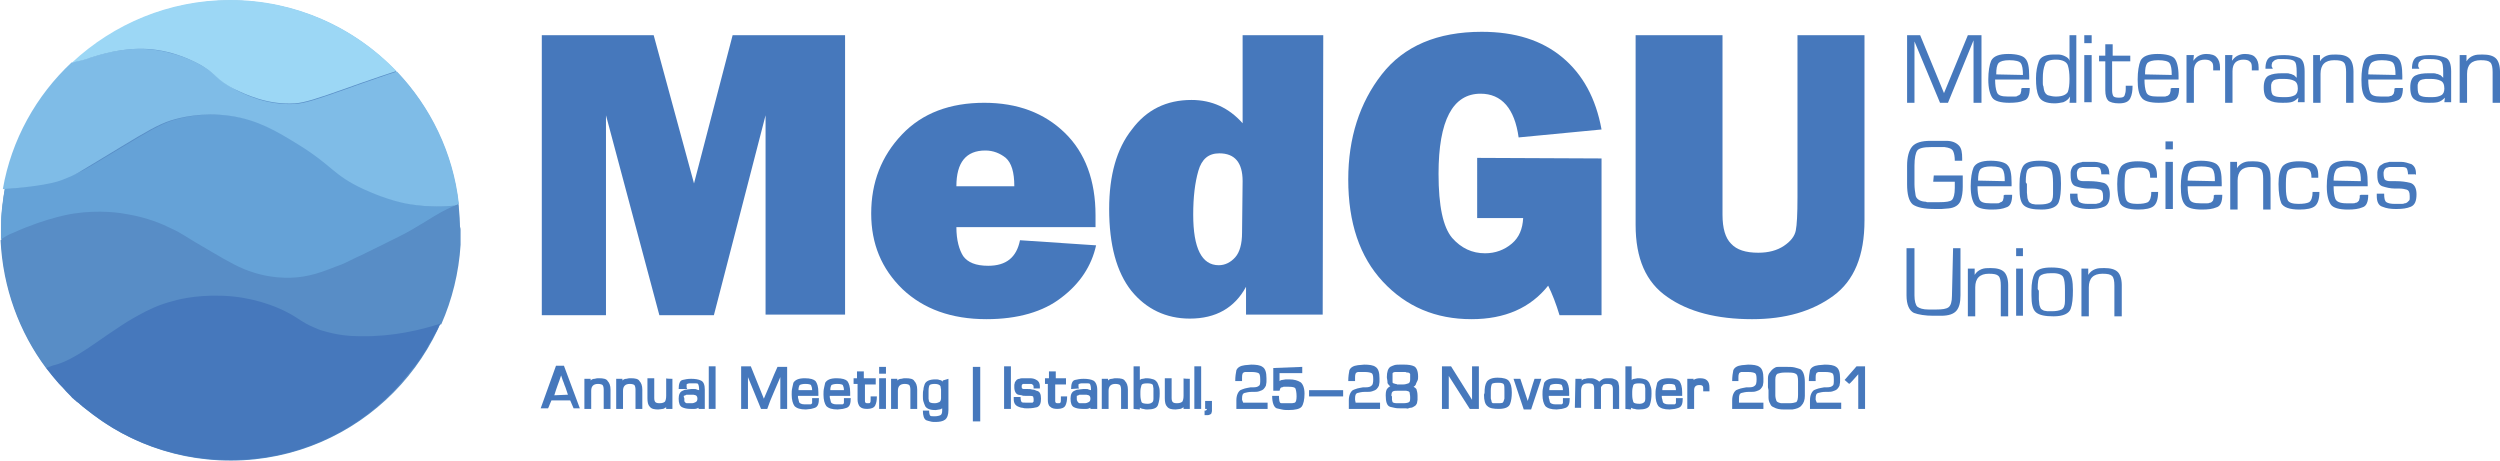 <?xml version="1.0" encoding="utf-8"?>
<!-- Generator: Adobe Illustrator 26.5.0, SVG Export Plug-In . SVG Version: 6.00 Build 0)  -->
<svg version="1.1" id="Calque_1" xmlns="http://www.w3.org/2000/svg" xmlns:xlink="http://www.w3.org/1999/xlink" x="0px" y="0px"
	 viewBox="0 0 440.2 81.1" style="enable-background:new 0 0 440.2 81.1;" xml:space="preserve">
<style type="text/css">
	.st0{fill:#588DC6;}
	.st1{fill:#65A2D7;}
	.st2{fill:#7FBCE7;}
	.st3{fill:#9CD7F5;}
	.st4{fill:#4678BC;}
</style>
<ellipse transform="matrix(1 -3.563100e-03 3.563100e-03 1 -0.144 0.145)" class="st0" cx="40.6" cy="40.6" rx="40.4" ry="40.5"/>
<g>
	<path class="st1" d="M80.1,36.2c-0.1,0.1-0.3,0.1-0.5,0.2c-3,1.4-3.7,2.1-7,4c-1.5,0.9-3.7,1.9-8.1,4.1c-0.6,0.3-1.2,0.6-1.7,0.8
		c-1.6,0.8-2.6,1.3-3.3,1.5c-2.8,1.1-5.1,2-8.3,2.1c-3.4,0.1-6-0.7-7.4-1.2c-1.1-0.4-2.2-0.9-3.8-1.8c-0.8-0.4-1.7-1-2.8-1.6
		c-4.9-2.8-4.9-3.1-7.1-4.1c-1.4-0.7-4.1-1.9-7.8-2.5c-1-0.2-4.7-0.8-9.3-0.1c0,0-4.5,0.6-10.7,3.4c-1,0.4-0.9,0.4-2.1,1.1
		c0-0.6,0-1.1,0-1.7c0-0.3,0-0.6,0-0.9c0-0.2,0-0.5,0-0.7c0-0.8,0.1-1.7,0.2-2.5c0-0.3,0.1-0.5,0.1-0.8c0.1-0.5,0.1-0.9,0.2-1.4
		c0-0.2,0.1-0.4,0.1-0.6c0-0.1,0-0.1,0-0.2c3.5-0.3,8.5-1.1,10.5-1.9c3.7-1.5,1.6-0.3,10.4-5.6c4.3-2.6,6.5-3.9,8.7-4.6
		c1.6-0.5,5.5-1.5,10.4-0.8c4.9,0.7,8.2,2.7,12.1,5.1c6,3.7,6,5.3,11.4,7.8c4.2,2,7.5,2.5,8.4,2.7C75.5,36.5,78.4,36.4,80.1,36.2z"
		/>
	<path class="st2" d="M80.8,35.9c-0.2,0.1-0.4,0.2-0.7,0.3c0,0,0,0,0,0c-1.7,0.2-4.5,0.3-7.7-0.2c-0.8-0.1-4.1-0.7-8.4-2.7
		c-5.4-2.5-5.4-4.1-11.4-7.8c-3.9-2.4-7.2-4.4-12.1-5.1c-4.9-0.7-8.8,0.3-10.4,0.8c-2.2,0.7-4.4,2-8.7,4.6
		c-8.8,5.3-7.5,4.7-10.5,5.9c-2,0.8-6.9,1.4-10.4,1.6c1.5-8.7,5.9-16.5,12.1-22.3c1-0.2,2.1-0.4,3.1-0.8c0.4-0.1,4.2-1.5,8.4-1.6
		c5.3-0.1,9.4,1.9,10.6,2.5c3.5,1.8,3.1,2.7,6.6,4.6C43,16.6,47,18.6,52,18.3c1.7-0.1,4.1-0.9,8.9-2.6c2.3-0.8,3-1.1,6-2.1
		c1.1-0.4,2.1-0.7,3-1C75.8,18.8,79.8,26.9,80.8,35.9z"/>
	<path class="st0" d="M81.1,40.5c0,0.3,0,0.7,0,1c0,0.1,0,0.3,0,0.4c0,0,0,0,0,0.1c0,0.3,0,0.7,0,1c0,0,0,0,0,0.1
		c-0.3,4.9-1.5,9.7-3.4,14c-3.5,1.1-8.6,2.3-14.2,2.1c-2.1-0.1-4.9-0.2-8-1.5c-2.4-1-2.6-1.7-5.2-2.9c-0.8-0.4-4.4-2.1-9.2-2.6
		c-5.1-0.6-9.1,0.4-10.5,0.8c-4,1.1-6.8,2.8-10,4.9c-3.7,2.4-7.2,5.3-10.6,6.3c-0.1,0-0.8,0.2-1.9,0.6c-4.7-6.3-7.6-14.1-8-22.5
		c1.2-0.6,1.1-0.6,2.1-1.1c6.2-2.8,10.7-3.4,10.7-3.4c4.6-0.6,8.3-0.1,9.3,0.1c3.7,0.7,6.4,1.9,7.8,2.5c2.2,1,2.2,1.3,7.1,4.1
		c3.3,1.9,5,2.9,6.6,3.4c1.4,0.5,4,1.3,7.4,1.2c3.1-0.1,5.5-1,8.3-2.1c0.7-0.3,1.7-0.7,3.3-1.5c0,0,0,0,0,0c0.2-0.1,0.5-0.2,0.8-0.4
		c0.3-0.1,0.6-0.3,1-0.5c4.4-2.1,6.6-3.2,8.1-4.1c3.3-1.9,4-2.6,7-4c0.4-0.2,0.8-0.4,1.1-0.5l0,0c0,0.1,0,0.2,0,0.3
		c0,0.2,0,0.3,0,0.5c0,0,0,0,0,0c0,0.2,0,0.3,0,0.5c0,0,0,0.1,0,0.1c0,0.1,0,0.2,0,0.4c0,0.3,0,0.5,0,0.8c0,0.3,0,0.6,0,0.9
		C81,39.8,81.1,40.1,81.1,40.5z"/>
	<path class="st3" d="M15.8,10.2c-1,0.4-2,0.6-3.1,0.8C20,4.2,29.8,0,40.5,0c11.5,0,21.9,4.8,29.3,12.5c-0.9,0.3-1.8,0.6-3,1
		c-3,1-3.7,1.3-6,2.1c-4.8,1.7-7.2,2.5-8.9,2.6c-4.9,0.3-8.9-1.7-10.6-2.5c-3.6-1.8-3.1-2.8-6.6-4.6c-1.2-0.6-5.3-2.7-10.6-2.5
		C20,8.7,16.2,10.1,15.8,10.2z"/>
	<path class="st4" d="M77.5,57c-0.4,0.9-0.9,1.8-1.4,2.7c-0.2,0.3-0.4,0.7-0.6,1c-0.1,0.1-0.1,0.3-0.2,0.4c-0.2,0.3-0.3,0.6-0.5,0.8
		c0,0.1-0.1,0.1-0.1,0.2c-0.2,0.3-0.4,0.6-0.6,0.9c-0.3,0.5-0.7,1-1,1.4c-0.2,0.2-0.4,0.5-0.6,0.7c-0.2,0.3-0.5,0.6-0.7,0.9
		c-0.3,0.4-0.7,0.8-1,1.2C63.4,75.8,52.6,81,40.5,81C32,81,24,78.4,17.5,73.8l0,0c-1-0.7-1.9-1.4-2.8-2.1c-0.2-0.1-0.3-0.3-0.5-0.4
		c-0.2-0.2-0.4-0.4-0.6-0.5c-0.2-0.1-0.3-0.3-0.5-0.4c-0.1-0.1-0.1-0.1-0.2-0.2c-0.2-0.1-0.3-0.3-0.5-0.5c-0.5-0.5-1-1-1.4-1.5
		c-0.2-0.2-0.4-0.4-0.6-0.6c-0.8-0.9-1.6-1.9-2.3-2.8c1-0.4,1.7-0.6,1.8-0.6c3.4-1,6.9-3.9,10.6-6.3c1.3-0.9,2.6-1.7,3.9-2.4
		c1.8-1,3.7-1.9,6.1-2.5c1.3-0.4,5.3-1.3,10.5-0.8c4.9,0.5,8.4,2.2,9.2,2.6c2.6,1.3,2.8,1.9,5.2,2.9c0.5,0.2,0.9,0.4,1.3,0.5
		c2.6,0.8,4.8,1,6.6,1c0.1,0,0.2,0,0.3,0C69.1,59.3,74.1,58.1,77.5,57z"/>
</g>
<g>
	<g>
		<g>
			<path class="st4" d="M148.8,6.2v49.2h-14V20.3l-9.1,35.2h-9.6l-9.4-35.2v35.2H95.4V6.2h19.7l7.1,26.1L129,6.2
				C129,6.2,148.8,6.2,148.8,6.2z"/>
			<path class="st4" d="M179.6,42.3l13.4,0.9c-0.8,3.6-2.8,6.7-6.1,9.2c-3.2,2.5-7.7,3.8-13.2,3.8c-6.2,0-11.1-1.8-14.8-5.3
				c-3.7-3.6-5.5-8-5.5-13.3c0-5.5,1.8-10.1,5.4-13.9c3.6-3.8,8.5-5.6,14.5-5.6c5.9,0,10.6,1.8,14.2,5.3c3.6,3.5,5.4,8.4,5.4,14.5
				c0,0.5,0,1.2,0,2.1h-24.5c0,2.3,0.5,4,1.2,5.1c0.8,1.1,2.2,1.7,4.4,1.7C177.2,46.8,179,45.3,179.6,42.3z M178.6,32.8
				c0-2.5-0.5-4.1-1.5-5c-1-0.8-2.2-1.3-3.6-1.3c-3.4,0-5.1,2.1-5.1,6.3C168.4,32.8,178.6,32.8,178.6,32.8z"/>
			<path class="st4" d="M232.9,55.4h-13.5v-4.9c-2,3.7-5.3,5.6-9.9,5.6c-4.2,0-7.7-1.7-10.3-4.9c-2.6-3.3-3.9-8.1-3.9-14.4
				c0-5.9,1.3-10.6,4-14c2.6-3.5,6.1-5.2,10.5-5.2c3.6,0,6.6,1.4,9,4.1V6.2h14.2L232.9,55.4L232.9,55.4z M218.8,31.9
				c0-3.3-1.4-4.9-4.1-4.9c-1.9,0-3.1,1-3.7,3.1c-0.6,2.1-0.9,4.6-0.9,7.7c0,5.9,1.5,8.9,4.5,8.9c1.1,0,2.1-0.5,2.9-1.4
				c0.8-0.9,1.2-2.4,1.2-4.3L218.8,31.9L218.8,31.9z"/>
			<path class="st4" d="M282,27.9v27.6h-7.4c-0.6-2-1.3-3.8-2-5.2c-3.1,3.9-7.6,5.9-13.5,5.9c-6.3,0-11.5-2.2-15.6-6.6
				c-4.1-4.4-6.1-10.4-6.1-18c0-7.3,2-13.5,5.9-18.5c3.9-5,9.8-7.5,17.6-7.5c5.9,0,10.6,1.5,14.2,4.5s5.9,7.2,6.9,12.7l-14.6,1.4
				c-0.7-5.1-3-7.7-6.7-7.7c-4.9,0-7.4,4.7-7.4,14.1c0,5.7,0.8,9.4,2.4,11.3c1.6,1.8,3.5,2.7,5.8,2.7c1.8,0,3.4-0.6,4.7-1.7
				c1.3-1.1,1.9-2.6,2-4.5h-8.1V27.8L282,27.9L282,27.9z"/>
			<path class="st4" d="M328.3,6.2v32.6c0,6.2-1.8,10.6-5.5,13.3c-3.7,2.7-8.4,4.1-14.3,4.1c-6.2,0-11.2-1.3-14.9-3.9
				c-3.8-2.6-5.6-6.8-5.6-12.7V6.2h15.3v31.6c0,2.4,0.5,4.1,1.5,5.1c1,1.1,2.6,1.6,4.8,1.6c1.8,0,3.3-0.4,4.5-1.2
				c1.2-0.8,1.9-1.7,2.1-2.7c0.2-1,0.3-2.9,0.3-5.8V6.2C316.4,6.2,328.3,6.2,328.3,6.2z"/>
		</g>
	</g>
	<g>
		<g>
			<g>
				<g>
					<g>
						<path class="st4" d="M348.9,6.2v11.9h-1.4V7.1L343,18.1h-1.4l-4.5-10.8v10.8h-1.3V6.2h2.3l4.2,10.2l4.2-10.2H348.9z"/>
						<path class="st4" d="M356.1,15.5h1.3c0,1.2-0.3,2-1,2.2c-0.7,0.3-1.5,0.4-2.6,0.4c-1.5,0-2.6-0.3-3-0.9s-0.7-1.6-0.7-3.2
							c0-1.4,0.2-2.6,0.5-3.3c0.4-0.8,1.4-1.2,3-1.2c1.5,0,2.6,0.3,3,0.8c0.5,0.5,0.7,1.5,0.7,3.1v0.6h-6c0,0.9,0.1,1.7,0.3,2.2
							c0.2,0.6,0.8,0.8,2,0.8h0.3c0.1,0,0.3,0,0.4,0c0.1,0,0.3,0,0.4,0c0.2,0,0.4,0,0.5-0.1s0.3-0.1,0.4-0.2
							c0.1-0.1,0.2-0.2,0.2-0.3c0-0.1,0.1-0.3,0.1-0.4c0,0,0-0.1,0-0.2s0-0.1,0-0.2L356.1,15.5L356.1,15.5z M356.2,13.2
							c0-1-0.1-1.7-0.4-2.1c-0.2-0.3-0.9-0.5-2-0.5c-1,0-1.6,0.2-1.9,0.5c-0.3,0.4-0.4,1-0.4,2L356.2,13.2L356.2,13.2z"/>
						<path class="st4" d="M365.6,6.2v11.9h-1.2l0.1-1.1c-0.3,0.5-0.7,0.8-1.2,1c-0.5,0.1-1,0.2-1.5,0.2c-1.5,0-2.4-0.4-2.8-1.2
							c-0.4-0.8-0.5-1.9-0.5-3.2c0-1.2,0.2-2.2,0.5-3s1.2-1.2,2.6-1.2c0.1,0,0.3,0,0.4,0c0.1,0,0.3,0,0.4,0c0.4,0,0.8,0.1,1.2,0.3
							s0.7,0.4,0.8,0.8V6.2H365.6z M359.7,13.8c0,0.1,0,0.3,0,0.4s0,0.3,0,0.4c0,0.2,0,0.4,0.1,0.6c0,0.2,0.1,0.4,0.1,0.6
							c0.1,0.5,0.4,0.9,0.8,1c0.4,0.1,0.8,0.2,1.3,0.2c1.1,0,1.8-0.3,2.1-0.8c0.2-0.5,0.3-1.3,0.3-2.3s-0.1-1.8-0.3-2.4
							c-0.2-0.6-0.9-1-2.1-1c-1.1,0-1.8,0.3-1.9,0.8C359.8,12,359.7,12.8,359.7,13.8z"/>
						<path class="st4" d="M368.3,6.2v1.4h-1.3V6.2H368.3z M368.3,9.7v8.3h-1.3V9.7H368.3z"/>
						<path class="st4" d="M375.1,9.8v1h-3.2v5.1c0,0.5,0.1,0.8,0.2,1c0.1,0.2,0.5,0.3,1,0.3c0.6,0,0.9-0.1,1-0.4
							c0.1-0.3,0.2-0.6,0.2-1.1v-0.6h1.2c0,0.9-0.1,1.6-0.4,2.2c-0.3,0.6-0.9,0.9-2,0.9c-0.9,0-1.6-0.2-1.9-0.5
							c-0.3-0.3-0.5-0.9-0.5-1.8v-5.1h-1.1v-1h1.1v-2h1.3v2H375.1z"/>
						<path class="st4" d="M382.4,15.5h1.3c0,1.2-0.3,2-1,2.2c-0.7,0.3-1.5,0.4-2.6,0.4c-1.5,0-2.6-0.3-3-0.9
							c-0.5-0.6-0.7-1.6-0.7-3.2c0-1.4,0.2-2.6,0.5-3.3c0.4-0.8,1.4-1.2,3-1.2c1.5,0,2.6,0.3,3,0.8s0.7,1.5,0.7,3.1v0.6h-6
							c0,0.9,0.1,1.7,0.3,2.2c0.2,0.6,0.8,0.8,2,0.8h0.3c0.1,0,0.3,0,0.4,0c0.1,0,0.3,0,0.4,0c0.2,0,0.4,0,0.5-0.1
							c0.2,0,0.3-0.1,0.4-0.2c0.1-0.1,0.2-0.2,0.2-0.3c0-0.1,0.1-0.3,0.1-0.4c0,0,0-0.1,0-0.2s0-0.1,0-0.2L382.4,15.5L382.4,15.5z
							 M382.4,13.2c0-1-0.1-1.7-0.4-2.1c-0.2-0.3-0.9-0.5-2-0.5c-1,0-1.6,0.2-1.9,0.5c-0.3,0.4-0.4,1-0.4,2L382.4,13.2L382.4,13.2z"
							/>
						<path class="st4" d="M385.1,9.7h1.2l-0.1,1c0.3-0.4,0.6-0.7,1-0.9c0.4-0.2,0.8-0.3,1.3-0.3c0.8,0,1.5,0.2,1.8,0.6
							c0.4,0.4,0.6,1,0.6,1.8c0,0.1,0,0.2,0,0.2c0,0.1,0,0.2,0,0.3h-1.2c0-0.1,0-0.2,0-0.3c0-0.1,0-0.2,0-0.3c0-0.5-0.1-0.8-0.4-1
							c-0.2-0.2-0.6-0.3-1.1-0.3c-0.6,0-1.1,0.2-1.4,0.5c-0.3,0.3-0.5,0.8-0.5,1.5V13v5.1h-1.3V9.7z"/>
						<path class="st4" d="M391.9,9.7h1.2l-0.1,1c0.3-0.4,0.6-0.7,1-0.9c0.4-0.2,0.8-0.3,1.3-0.3c0.8,0,1.5,0.2,1.8,0.6
							c0.4,0.4,0.6,1,0.6,1.8c0,0.1,0,0.2,0,0.2c0,0.1,0,0.2,0,0.3h-1.2c0-0.1,0-0.2,0-0.3c0-0.1,0-0.2,0-0.3c0-0.5-0.1-0.8-0.4-1
							c-0.2-0.2-0.6-0.3-1.1-0.3c-0.6,0-1.1,0.2-1.4,0.5c-0.3,0.3-0.5,0.8-0.5,1.5V13v5.1h-1.3V9.7z"/>
						<path class="st4" d="M400.2,12.1h-1.3c0-1.1,0.3-1.8,0.9-2.1c0.6-0.2,1.4-0.3,2.4-0.3c1.1,0,2,0.2,2.7,0.5
							c0.6,0.3,0.9,1.1,0.9,2.4v5.4h-1.2l0.1-0.8c-0.4,0.4-0.8,0.7-1.3,0.8s-1,0.1-1.5,0.1c-1,0-1.8-0.1-2.4-0.5
							c-0.6-0.3-0.9-1-0.9-2.2c0-1.1,0.3-1.8,0.9-2.1c0.6-0.3,1.4-0.4,2.3-0.4c0.1,0,0.3,0,0.4,0c0.1,0,0.3,0,0.4,0
							c0.2,0,0.4,0,0.6,0.1c0.2,0,0.4,0.1,0.6,0.2c0.1,0,0.2,0.1,0.3,0.2c0.1,0.1,0.2,0.2,0.3,0.3v-1c0-1-0.1-1.7-0.4-1.9
							c-0.3-0.3-0.9-0.4-2-0.4c-0.1,0-0.2,0-0.3,0c-0.1,0-0.3,0-0.4,0c-0.2,0-0.3,0-0.5,0.1c-0.1,0-0.3,0.1-0.4,0.2
							c-0.1,0.1-0.2,0.2-0.3,0.3c0,0.1-0.1,0.3-0.1,0.4c0,0,0,0.1,0,0.1c0,0,0,0.1,0,0.1c0,0,0,0.1,0,0.1
							C400.2,12.1,400.2,12.1,400.2,12.1z M399.9,15.4c0,0.7,0.1,1.2,0.4,1.4c0.3,0.2,0.8,0.3,1.5,0.3c0.1,0,0.2,0,0.4,0
							s0.3,0,0.4,0c0.5,0,1-0.1,1.4-0.3c0.4-0.2,0.6-0.6,0.6-1.2c0-0.7-0.2-1.2-0.7-1.4c-0.4-0.2-1-0.3-1.6-0.3H402
							c-0.1,0-0.2,0-0.3,0s-0.2,0-0.4,0c-0.2,0-0.4,0.1-0.6,0.1c-0.2,0.1-0.4,0.1-0.5,0.3c-0.1,0.1-0.2,0.2-0.2,0.3
							c0,0.1-0.1,0.2-0.1,0.4c0,0.1,0,0.1,0,0.2C399.9,15.3,399.9,15.4,399.9,15.4z"/>
						<path class="st4" d="M407.3,9.7h1.2v1.1c0.3-0.5,0.7-0.8,1.2-1c0.5-0.2,1-0.2,1.6-0.2c1.1,0,1.9,0.2,2.4,0.7
							c0.4,0.4,0.7,1.2,0.7,2.3v5.5h-1.3v-5.4c0-0.8-0.1-1.4-0.4-1.7c-0.3-0.3-0.8-0.4-1.7-0.4c-0.8,0-1.4,0.2-1.8,0.6
							s-0.6,1-0.6,1.8v5.1h-1.3V9.7z"/>
						<path class="st4" d="M421.8,15.5h1.3c0,1.2-0.3,2-1,2.2c-0.7,0.3-1.5,0.4-2.6,0.4c-1.5,0-2.6-0.3-3-0.9
							c-0.5-0.6-0.7-1.6-0.7-3.2c0-1.4,0.2-2.6,0.5-3.3c0.4-0.8,1.4-1.2,3-1.2c1.5,0,2.6,0.3,3,0.8c0.5,0.5,0.7,1.5,0.7,3.1v0.6h-6
							c0,0.9,0.1,1.7,0.3,2.2c0.2,0.6,0.8,0.8,2,0.8h0.3c0.1,0,0.3,0,0.4,0c0.1,0,0.3,0,0.4,0c0.2,0,0.3,0,0.5-0.1
							c0.2,0,0.3-0.1,0.4-0.2c0.1-0.1,0.2-0.2,0.2-0.3c0-0.1,0.1-0.3,0.1-0.4c0,0,0-0.1,0-0.2s0-0.1,0-0.2L421.8,15.5L421.8,15.5z
							 M421.8,13.2c0-1-0.1-1.7-0.4-2.1c-0.2-0.3-0.9-0.5-2-0.5c-1,0-1.6,0.2-1.9,0.5c-0.3,0.4-0.5,1-0.5,2L421.8,13.2L421.8,13.2z"
							/>
						<path class="st4" d="M426,12.1h-1.3c0-1.1,0.3-1.8,0.9-2.1c0.6-0.2,1.4-0.3,2.4-0.3c1.1,0,2,0.2,2.7,0.5
							c0.6,0.3,0.9,1.1,0.9,2.4v5.4h-1.2l0.1-0.8c-0.4,0.4-0.8,0.7-1.3,0.8s-1,0.1-1.5,0.1c-1,0-1.8-0.1-2.4-0.5
							c-0.6-0.3-0.9-1-0.9-2.2c0-1.1,0.3-1.8,0.9-2.1c0.6-0.3,1.4-0.4,2.3-0.4c0.1,0,0.3,0,0.4,0c0.1,0,0.3,0,0.4,0
							c0.2,0,0.4,0,0.6,0.1c0.2,0,0.4,0.1,0.6,0.2c0.1,0,0.2,0.1,0.3,0.2c0.1,0.1,0.2,0.2,0.3,0.3v-1c0-1-0.1-1.7-0.4-1.9
							c-0.3-0.3-0.9-0.4-2-0.4c-0.1,0-0.2,0-0.3,0c-0.1,0-0.3,0-0.4,0c-0.2,0-0.3,0-0.5,0.1c-0.1,0-0.3,0.1-0.4,0.2
							c-0.1,0.1-0.2,0.2-0.3,0.3c0,0.1-0.1,0.3-0.1,0.4c0,0,0,0.1,0,0.1c0,0,0,0.1,0,0.1c0,0,0,0.1,0,0.1
							C426,12.1,426,12.1,426,12.1z M425.7,15.4c0,0.7,0.1,1.2,0.4,1.4c0.3,0.2,0.8,0.3,1.5,0.3c0.1,0,0.2,0,0.4,0s0.3,0,0.4,0
							c0.5,0,1-0.1,1.4-0.3c0.4-0.2,0.6-0.6,0.6-1.2c0-0.7-0.2-1.2-0.7-1.4c-0.4-0.2-1-0.3-1.6-0.3h-0.3c-0.1,0-0.2,0-0.3,0
							c-0.1,0-0.2,0-0.4,0c-0.2,0-0.4,0.1-0.6,0.1c-0.2,0.1-0.4,0.1-0.5,0.3c-0.1,0.1-0.2,0.2-0.2,0.3c0,0.1-0.1,0.2-0.1,0.4
							c0,0.1,0,0.1,0,0.2C425.7,15.3,425.7,15.4,425.7,15.4z"/>
						<path class="st4" d="M433.1,9.7h1.2v1.1c0.3-0.5,0.7-0.8,1.2-1c0.5-0.2,1-0.2,1.6-0.2c1.1,0,1.9,0.2,2.4,0.7
							c0.4,0.4,0.7,1.2,0.7,2.3v5.5h-1.3v-5.4c0-0.8-0.1-1.4-0.4-1.7c-0.3-0.3-0.8-0.4-1.7-0.4c-0.8,0-1.4,0.2-1.8,0.6
							c-0.4,0.4-0.6,1-0.6,1.8v5.1h-1.3L433.1,9.7L433.1,9.7z"/>
						<path class="st4" d="M340.5,30.9h5.1c0,0.2,0,0.4,0,0.6c0,0.2,0,0.4,0,0.6v0.8c0,0.9-0.1,1.7-0.4,2.5c-0.3,0.7-1,1.2-2.1,1.3
							c-0.4,0-0.8,0.1-1.2,0.1c-0.4,0-0.8,0-1.2,0c-1.9,0-3.2-0.3-3.9-0.8c-0.7-0.6-1-1.8-1-3.6c0-0.3,0-0.6,0-0.8
							c0-0.3,0-0.6,0-0.8c0-0.3,0-0.5,0-0.8c0-0.3,0-0.6,0-0.8c0-1.5,0.3-2.7,0.9-3.4c0.6-0.7,1.7-1,3.2-1c0.2,0,0.5,0,0.7,0
							c0.2,0,0.5,0,0.7,0c0.2,0,0.5,0,0.7,0c0.2,0,0.5,0,0.7,0c1,0,1.7,0.3,2.2,0.8s0.6,1.3,0.6,2.3v0.4h-1.3c0-0.7-0.1-1.3-0.3-1.7
							s-0.7-0.6-1.5-0.7c-0.4,0-0.8,0-1.2,0c-0.4,0-0.8,0-1.2,0c-1.3,0-2.1,0.2-2.4,0.6c-0.3,0.4-0.5,1.3-0.5,2.7l0,1.5l0,1.7
							c0,0.7,0.1,1.4,0.2,2c0.1,0.6,0.7,1,1.5,1.1c0.1,0,0.3,0,0.5,0.1c0.2,0,0.3,0,0.5,0c0.1,0,0.3,0,0.5,0c0.2,0,0.3,0,0.5,0h0.7
							c1.1,0,1.9-0.1,2.2-0.4c0.3-0.3,0.5-1,0.5-2.1v-1.1h-3.8L340.5,30.9L340.5,30.9z"/>
						<path class="st4" d="M353,34.3h1.3c0,1.2-0.3,2-1,2.2c-0.7,0.3-1.5,0.4-2.6,0.4c-1.5,0-2.6-0.3-3-0.9s-0.7-1.6-0.7-3.2
							c0-1.4,0.2-2.6,0.5-3.3c0.4-0.8,1.4-1.2,3-1.2c1.5,0,2.6,0.3,3,0.8c0.5,0.5,0.7,1.5,0.7,3.1v0.6h-6c0,0.9,0.1,1.7,0.3,2.2
							c0.2,0.6,0.8,0.8,2,0.8h0.3c0.1,0,0.3,0,0.4,0c0.1,0,0.3,0,0.4,0c0.2,0,0.4,0,0.5-0.1s0.3-0.1,0.4-0.2
							c0.1-0.1,0.2-0.2,0.2-0.3s0.1-0.3,0.1-0.4c0,0,0-0.1,0-0.2c0-0.1,0-0.1,0-0.2L353,34.3L353,34.3z M353,31.9
							c0-1-0.1-1.7-0.4-2.1c-0.2-0.3-0.9-0.5-2-0.5c-1,0-1.6,0.2-1.9,0.5c-0.3,0.4-0.4,1-0.4,2L353,31.9L353,31.9z"/>
						<path class="st4" d="M355.6,32.4c0-1.4,0.2-2.4,0.6-3.1c0.4-0.7,1.4-1,2.9-1c1.6,0,2.6,0.3,3.1,0.8c0.5,0.6,0.7,1.6,0.7,3.2
							c0,1.4-0.1,2.5-0.4,3.3c-0.3,0.8-1.3,1.3-3,1.3c-1.5,0-2.5-0.2-3.1-0.7c-0.6-0.5-0.8-1.5-0.8-3V32.4z M356.9,32.4v0.7
							c0,0.1,0,0.3,0,0.4c0,0.1,0,0.3,0,0.4c0,0.3,0.1,0.7,0.1,1c0.1,0.3,0.2,0.6,0.3,0.7c0.1,0.1,0.3,0.2,0.5,0.3
							c0.2,0,0.4,0.1,0.6,0.1c0,0,0.1,0,0.1,0c0,0,0.1,0,0.1,0h0.6c0.7,0,1.3-0.1,1.7-0.3c0.4-0.2,0.6-0.7,0.6-1.5
							c0-0.2,0-0.3,0-0.5c0-0.1,0-0.3,0-0.5c0-0.1,0-0.3,0-0.5c0-0.2,0-0.3,0-0.5c0-1-0.1-1.8-0.3-2.2c-0.2-0.4-0.8-0.7-1.8-0.7
							h-0.3c-1.1,0-1.7,0.2-2,0.5c-0.3,0.3-0.4,1.1-0.4,2.3L356.9,32.4L356.9,32.4z"/>
						<path class="st4" d="M371.2,30.7H370c0-0.4-0.1-0.8-0.2-1c-0.1-0.2-0.4-0.3-0.9-0.3c-0.2,0-0.5,0-0.7,0c-0.2,0-0.5,0-0.7,0
							c-0.1,0-0.2,0-0.3,0c-0.1,0-0.2,0-0.3,0c-0.2,0-0.3,0-0.5,0.1c-0.2,0-0.3,0.1-0.4,0.2c-0.1,0.1-0.2,0.2-0.2,0.3
							c0,0.1-0.1,0.2-0.1,0.4c0,0,0,0.1,0,0.1c0,0,0,0.1,0,0.1c0,0.5,0.1,0.8,0.2,1c0.2,0.2,0.5,0.3,1,0.3c0.1,0,0.3,0,0.5,0
							c0.2,0,0.3,0,0.5,0c0.9,0,1.7,0.1,2.5,0.3c0.7,0.2,1.1,0.9,1.1,2c0,1.2-0.3,1.9-1,2.2c-0.7,0.3-1.5,0.4-2.5,0.4
							c0,0-0.1,0-0.1,0c0,0-0.1,0-0.1,0c-0.8,0-1.6-0.1-2.3-0.4c-0.7-0.2-1-0.9-1-1.9c0,0,0-0.1,0-0.1c0,0,0-0.1,0-0.1
							c0,0,0-0.1,0-0.1c0,0,0-0.1,0-0.1h1.3c0,0.8,0.1,1.3,0.4,1.5c0.3,0.2,0.8,0.3,1.5,0.3h0.3c0.1,0,0.3,0,0.4,0
							c0.1,0,0.3,0,0.4,0c0.2,0,0.4,0,0.6-0.1c0.2,0,0.4-0.1,0.5-0.2s0.2-0.2,0.3-0.3c0.1-0.1,0.1-0.3,0.1-0.4c0-0.1,0-0.1,0-0.2
							c0-0.1,0-0.1,0-0.2c0-0.7-0.2-1-0.5-1.1c-0.3-0.1-0.8-0.2-1.3-0.2c0,0,0,0,0,0c0,0,0,0,0,0c-0.1,0-0.1,0-0.2,0s-0.1,0-0.2,0
							c-0.1,0-0.1,0-0.2,0c-0.1,0-0.1,0-0.2,0c-0.8,0-1.6-0.2-2.2-0.4c-0.6-0.2-0.9-0.8-0.9-1.9c0-0.1,0-0.2,0-0.3
							c0-0.1,0-0.2,0-0.3c0-0.2,0.1-0.5,0.2-0.7c0.1-0.2,0.2-0.4,0.4-0.5c0.2-0.1,0.4-0.3,0.7-0.4s0.6-0.1,0.8-0.2
							c0.2,0,0.4,0,0.6,0s0.4,0,0.5,0c0.1,0,0.3,0,0.5,0c0.2,0,0.3,0,0.5,0c0.6,0,1.2,0.2,1.8,0.4c0.5,0.3,0.8,0.8,0.8,1.6
							c0,0,0,0,0,0.1c0,0,0,0.1,0,0.1c0,0,0,0,0,0.1C371.2,30.6,371.2,30.7,371.2,30.7z"/>
						<path class="st4" d="M378.8,33.8h1.2c0,1.3-0.3,2.1-0.8,2.5c-0.5,0.4-1.4,0.6-2.7,0.6c-1.8,0-2.8-0.4-3.2-1.1
							c-0.3-0.7-0.5-1.9-0.5-3.4c0-1.4,0.2-2.4,0.7-3.1c0.5-0.6,1.5-0.9,2.9-0.9c0.9,0,1.7,0.1,2.4,0.4c0.7,0.3,1,1,1,2.1
							c0,0,0,0,0,0.1c0,0,0,0,0,0.1c0,0,0,0,0,0.1c0,0,0,0,0,0.1h-1.2c0-0.7-0.1-1.2-0.5-1.5c-0.3-0.2-0.8-0.3-1.5-0.3
							c-1.1,0-1.8,0.2-2.1,0.5c-0.3,0.3-0.4,1.1-0.4,2.3v0.8c0,0.9,0.1,1.6,0.3,2.1c0.2,0.5,0.9,0.7,1.9,0.7c0.9,0,1.5-0.1,1.9-0.3
							C378.6,35.3,378.8,34.7,378.8,33.8z"/>
						<path class="st4" d="M382.6,24.9v1.4h-1.3v-1.4H382.6z M382.6,28.5v8.3h-1.3v-8.3H382.6z"/>
						<path class="st4" d="M390,34.3h1.3c0,1.2-0.3,2-1,2.2c-0.7,0.3-1.5,0.4-2.6,0.4c-1.5,0-2.6-0.3-3-0.9
							c-0.5-0.6-0.7-1.6-0.7-3.2c0-1.4,0.2-2.6,0.5-3.3c0.4-0.8,1.4-1.2,3-1.2c1.5,0,2.6,0.3,3,0.8c0.5,0.5,0.7,1.5,0.7,3.1v0.6h-6
							c0,0.9,0.1,1.7,0.3,2.2c0.2,0.6,0.8,0.8,2,0.8h0.3c0.1,0,0.3,0,0.4,0s0.3,0,0.4,0c0.2,0,0.3,0,0.5-0.1c0.2,0,0.3-0.1,0.4-0.2
							c0.1-0.1,0.2-0.2,0.2-0.3c0-0.1,0.1-0.3,0.1-0.4c0,0,0-0.1,0-0.2c0-0.1,0-0.1,0-0.2L390,34.3L390,34.3z M390,31.9
							c0-1-0.1-1.7-0.4-2.1c-0.2-0.3-0.9-0.5-2-0.5c-1,0-1.6,0.2-1.9,0.5c-0.3,0.4-0.5,1-0.5,2L390,31.9L390,31.9z"/>
						<path class="st4" d="M392.7,28.5h1.2v1.1c0.3-0.5,0.7-0.8,1.2-1c0.5-0.2,1-0.2,1.6-0.2c1.1,0,1.9,0.2,2.4,0.7s0.7,1.2,0.7,2.3
							v5.5h-1.3v-5.4c0-0.8-0.1-1.4-0.4-1.7c-0.3-0.3-0.8-0.4-1.7-0.4c-0.8,0-1.4,0.2-1.8,0.6c-0.4,0.4-0.6,1-0.6,1.8v5.1h-1.3V28.5
							z"/>
						<path class="st4" d="M407.2,33.8h1.2c0,1.3-0.3,2.1-0.8,2.5c-0.5,0.4-1.4,0.6-2.7,0.6c-1.8,0-2.8-0.4-3.2-1.1
							c-0.3-0.7-0.5-1.9-0.5-3.4c0-1.4,0.2-2.4,0.7-3.1c0.5-0.6,1.5-0.9,2.9-0.9c0.9,0,1.7,0.1,2.4,0.4c0.7,0.3,1,1,1,2.1
							c0,0,0,0,0,0.1c0,0,0,0,0,0.1c0,0,0,0,0,0.1c0,0,0,0,0,0.1h-1.2c0-0.7-0.1-1.2-0.5-1.5c-0.3-0.2-0.8-0.3-1.5-0.3
							c-1.1,0-1.8,0.2-2.1,0.5c-0.3,0.3-0.4,1.1-0.4,2.3v0.8c0,0.9,0.1,1.6,0.3,2.1c0.2,0.5,0.9,0.7,1.9,0.7c0.9,0,1.5-0.1,1.9-0.3
							C407,35.3,407.2,34.7,407.2,33.8z"/>
						<path class="st4" d="M415.7,34.3h1.3c0,1.2-0.3,2-1,2.2c-0.7,0.3-1.5,0.4-2.6,0.4c-1.5,0-2.6-0.3-3-0.9s-0.7-1.6-0.7-3.2
							c0-1.4,0.2-2.6,0.5-3.3c0.4-0.8,1.4-1.2,3-1.2c1.5,0,2.6,0.3,3,0.8c0.5,0.5,0.7,1.5,0.7,3.1v0.6h-6c0,0.9,0.1,1.7,0.3,2.2
							s0.8,0.8,2,0.8h0.3c0.1,0,0.3,0,0.4,0c0.1,0,0.3,0,0.4,0c0.2,0,0.3,0,0.5-0.1c0.2,0,0.3-0.1,0.4-0.2c0.1-0.1,0.2-0.2,0.2-0.3
							s0.1-0.3,0.1-0.4c0,0,0-0.1,0-0.2c0-0.1,0-0.1,0-0.2L415.7,34.3L415.7,34.3z M415.7,31.9c0-1-0.1-1.7-0.4-2.1
							c-0.2-0.3-0.9-0.5-2-0.5c-1,0-1.6,0.2-1.9,0.5c-0.3,0.4-0.5,1-0.5,2L415.7,31.9L415.7,31.9z"/>
						<path class="st4" d="M425.2,30.7H424c0-0.4-0.1-0.8-0.2-1c-0.1-0.2-0.4-0.3-0.9-0.3c-0.2,0-0.5,0-0.7,0c-0.2,0-0.5,0-0.7,0
							c-0.1,0-0.2,0-0.3,0c-0.1,0-0.2,0-0.3,0c-0.2,0-0.3,0-0.5,0.1c-0.2,0-0.3,0.1-0.4,0.2c-0.1,0.1-0.2,0.2-0.2,0.3
							c0,0.1-0.1,0.2-0.1,0.4c0,0,0,0.1,0,0.1c0,0,0,0.1,0,0.1c0,0.5,0.1,0.8,0.2,1c0.2,0.2,0.5,0.3,1,0.3c0.1,0,0.3,0,0.5,0
							c0.2,0,0.3,0,0.5,0c0.9,0,1.7,0.1,2.5,0.3c0.7,0.2,1.1,0.9,1.1,2c0,1.2-0.3,1.9-1,2.2c-0.7,0.3-1.5,0.4-2.5,0.4
							c0,0-0.1,0-0.1,0c-0.1,0-0.1,0-0.1,0c-0.8,0-1.6-0.1-2.3-0.4c-0.7-0.2-1-0.9-1-1.9c0,0,0-0.1,0-0.1c0,0,0-0.1,0-0.1
							c0,0,0-0.1,0-0.1c0,0,0-0.1,0-0.1h1.3c0,0.8,0.1,1.3,0.4,1.5c0.3,0.2,0.8,0.3,1.5,0.3h0.3c0.1,0,0.3,0,0.4,0
							c0.1,0,0.3,0,0.4,0c0.2,0,0.4,0,0.6-0.1c0.2,0,0.4-0.1,0.5-0.2c0.1-0.1,0.2-0.2,0.3-0.3c0.1-0.1,0.1-0.3,0.1-0.4
							c0-0.1,0-0.1,0-0.2c0-0.1,0-0.1,0-0.2c0-0.7-0.2-1-0.5-1.1c-0.3-0.1-0.8-0.2-1.3-0.2c0,0,0,0,0,0c0,0,0,0,0,0
							c-0.1,0-0.1,0-0.2,0c-0.1,0-0.2,0-0.2,0c-0.1,0-0.1,0-0.2,0c-0.1,0-0.1,0-0.2,0c-0.8,0-1.6-0.2-2.2-0.4
							c-0.6-0.2-0.9-0.8-0.9-1.9c0-0.1,0-0.2,0-0.3c0-0.1,0-0.2,0-0.3c0-0.2,0.1-0.5,0.2-0.7c0.1-0.2,0.2-0.4,0.4-0.5
							c0.2-0.1,0.4-0.3,0.7-0.4c0.3-0.1,0.6-0.1,0.8-0.2c0.2,0,0.4,0,0.6,0s0.4,0,0.5,0c0.1,0,0.3,0,0.5,0c0.2,0,0.3,0,0.5,0
							c0.6,0,1.2,0.2,1.8,0.4c0.5,0.3,0.8,0.8,0.8,1.6c0,0,0,0,0,0.1c0,0,0,0.1,0,0.1c0,0,0,0,0,0.1
							C425.2,30.6,425.2,30.7,425.2,30.7z"/>
						<path class="st4" d="M343.9,43.7h1.3V52c0,1.2-0.2,2.1-0.7,2.7c-0.5,0.6-1.4,0.9-2.7,0.9c-0.2,0-0.4,0-0.7,0
							c-0.2,0-0.4,0-0.7,0c-1.4,0-2.6-0.2-3.4-0.5c-0.8-0.4-1.3-1.4-1.3-3.1v-8.3h1.4V52c0,1,0.2,1.7,0.5,2c0.4,0.3,1,0.5,2,0.5h1.3
							c1.1,0,1.8-0.1,2.2-0.4c0.4-0.3,0.6-1,0.6-2L343.9,43.7L343.9,43.7z"/>
						<path class="st4" d="M346.5,47.3h1.2v1.1c0.3-0.5,0.7-0.8,1.2-1c0.5-0.2,1-0.2,1.6-0.2c1.1,0,1.9,0.2,2.4,0.7
							c0.4,0.4,0.7,1.2,0.7,2.3v5.5h-1.3v-5.4c0-0.8-0.1-1.4-0.4-1.7c-0.3-0.3-0.8-0.4-1.7-0.4c-0.8,0-1.4,0.2-1.8,0.6
							c-0.4,0.4-0.6,1-0.6,1.8v5.1h-1.3L346.5,47.3L346.5,47.3z"/>
						<path class="st4" d="M356.2,43.7v1.4H355v-1.4H356.2z M356.2,47.3v8.3H355v-8.3C355,47.3,356.2,47.3,356.2,47.3z"/>
						<path class="st4" d="M357.7,51.2c0-1.4,0.2-2.4,0.6-3.1c0.4-0.7,1.4-1,2.9-1c1.6,0,2.6,0.3,3.1,0.8c0.5,0.6,0.7,1.6,0.7,3.2
							c0,1.4-0.1,2.5-0.4,3.3c-0.3,0.8-1.3,1.3-3,1.3c-1.5,0-2.5-0.2-3.1-0.7c-0.6-0.5-0.8-1.5-0.8-3V51.2z M359,51.2v0.7
							c0,0.1,0,0.3,0,0.4c0,0.1,0,0.3,0,0.4c0,0.3,0.1,0.7,0.1,1c0.1,0.3,0.2,0.6,0.3,0.7c0.1,0.1,0.3,0.2,0.5,0.3
							c0.2,0,0.4,0.1,0.6,0.1c0,0,0.1,0,0.1,0c0,0,0.1,0,0.1,0h0.6c0.7,0,1.3-0.1,1.7-0.3c0.4-0.2,0.6-0.7,0.6-1.5
							c0-0.2,0-0.3,0-0.5c0-0.1,0-0.3,0-0.5c0-0.1,0-0.3,0-0.5c0-0.2,0-0.3,0-0.5c0-1-0.1-1.8-0.3-2.2c-0.2-0.4-0.8-0.7-1.8-0.7
							h-0.3c-1.1,0-1.7,0.2-2,0.5c-0.3,0.3-0.4,1.1-0.4,2.3L359,51.2L359,51.2z"/>
						<path class="st4" d="M366.5,47.3h1.2v1.1c0.3-0.5,0.7-0.8,1.2-1c0.5-0.2,1-0.2,1.6-0.2c1.1,0,1.9,0.2,2.4,0.7
							c0.4,0.4,0.7,1.2,0.7,2.3v5.5h-1.3v-5.4c0-0.8-0.1-1.4-0.4-1.7c-0.3-0.3-0.8-0.4-1.7-0.4c-0.8,0-1.4,0.2-1.8,0.6
							c-0.4,0.4-0.6,1-0.6,1.8v5.1h-1.3V47.3L366.5,47.3z"/>
					</g>
				</g>
			</g>
		</g>
	</g>
	<g>
		<g>
			<path class="st4" d="M100.4,70.5h-3.3c-0.1,0.2-0.2,0.5-0.3,0.7c-0.1,0.3-0.2,0.5-0.3,0.7h-1.3l2.7-7.5h1.4l2.8,7.5H101
				L100.4,70.5z M100,69.5c-0.1-0.3-0.2-0.6-0.3-0.9c-0.1-0.3-0.2-0.6-0.3-0.8c-0.1-0.3-0.2-0.6-0.3-0.8c-0.1-0.3-0.2-0.6-0.3-0.9
				c-0.2,0.6-0.4,1.2-0.6,1.7c-0.2,0.6-0.4,1.1-0.6,1.8L100,69.5L100,69.5z"/>
			<path class="st4" d="M102.9,66.7h1.1V67c0.2-0.2,0.4-0.3,0.7-0.3c0.3-0.1,0.5-0.1,0.8-0.1c0.7,0,1.3,0.1,1.5,0.5
				c0.3,0.3,0.5,0.8,0.5,1.5V72h-1.2v-3.4c0-0.4-0.1-0.7-0.2-0.8c-0.1-0.1-0.4-0.2-0.8-0.2c-0.4,0-0.7,0.1-0.9,0.3
				c-0.2,0.2-0.3,0.5-0.3,0.9V72h-1.2C102.9,72,102.9,66.7,102.9,66.7z"/>
			<path class="st4" d="M108.5,66.7h1.1V67c0.2-0.2,0.4-0.3,0.7-0.3c0.3-0.1,0.5-0.1,0.8-0.1c0.7,0,1.3,0.1,1.5,0.5
				c0.3,0.3,0.5,0.8,0.5,1.5V72h-1.2v-3.4c0-0.4-0.1-0.7-0.2-0.8c-0.1-0.1-0.4-0.2-0.8-0.2c-0.4,0-0.7,0.1-0.9,0.3
				c-0.2,0.2-0.3,0.5-0.3,0.9V72h-1.2C108.5,72,108.5,66.7,108.5,66.7z"/>
			<path class="st4" d="M118.4,66.7V72h-1.1v-0.3c-0.2,0.1-0.4,0.3-0.6,0.3c-0.2,0-0.5,0.1-0.8,0.1c-0.7,0-1.2-0.1-1.5-0.5
				c-0.3-0.3-0.4-0.8-0.4-1.5v-3.5h1.2v3.5c0,0.4,0.1,0.6,0.2,0.7c0.1,0.1,0.3,0.2,0.7,0.2c0.5,0,0.8-0.1,1-0.3
				c0.1-0.2,0.2-0.5,0.2-1v-3.1C117.2,66.7,118.4,66.7,118.4,66.7z"/>
			<path class="st4" d="M119.5,68.5c0-0.9,0.2-1.5,0.7-1.6c0.4-0.1,0.9-0.2,1.5-0.2c0.7,0,1.3,0.1,1.7,0.3c0.5,0.2,0.7,0.8,0.7,1.6
				V72h-1.1l0-0.2c-0.2,0.1-0.4,0.2-0.7,0.2c-0.2,0-0.5,0-0.7,0c-0.6,0-1.1-0.1-1.5-0.3c-0.4-0.2-0.6-0.7-0.6-1.5
				c0-0.7,0.2-1.2,0.7-1.4c0.2-0.1,0.4-0.2,0.7-0.2c0.2,0,0.5-0.1,0.8-0.1c0.1,0,0.2,0,0.3,0c0.1,0,0.2,0,0.3,0c0.1,0,0.3,0,0.4,0.1
				c0.1,0,0.3,0.1,0.4,0.1h0c0,0,0,0,0,0c0,0,0,0,0,0v-0.1c0-0.5-0.1-0.9-0.2-1c-0.1-0.1-0.2-0.1-0.4-0.1c-0.2,0-0.4,0-0.7,0
				c-0.1,0-0.1,0-0.2,0c-0.1,0-0.1,0-0.2,0c-0.2,0-0.3,0.1-0.4,0.1c-0.1,0-0.1,0.1-0.1,0.3c0,0.1,0,0.1,0,0.2c0,0,0,0,0,0.1
				c0,0,0,0.1,0.1,0.3C120.7,68.5,119.5,68.5,119.5,68.5z M120.5,70.2c0,0.2,0,0.3,0,0.4c0,0.1,0.1,0.2,0.2,0.3
				c0.1,0.1,0.2,0.1,0.3,0.1c0.1,0,0.3,0,0.4,0c0.1,0,0.1,0,0.2,0c0.1,0,0.1,0,0.2,0c0.3,0,0.5-0.1,0.7-0.2c0.2-0.1,0.3-0.3,0.3-0.6
				c0-0.3-0.1-0.5-0.3-0.6c-0.1,0-0.3-0.1-0.4-0.1c-0.1,0-0.3,0-0.5,0h-0.2c-0.1,0-0.1,0-0.2,0c-0.1,0-0.1,0-0.2,0
				c-0.1,0-0.2,0-0.3,0.1c-0.1,0-0.2,0.1-0.3,0.1c0,0,0,0,0,0.1s0,0.1,0,0.1C120.5,70.1,120.5,70.1,120.5,70.2
				C120.5,70.2,120.5,70.2,120.5,70.2z"/>
			<path class="st4" d="M126,64.6V72h-1.2v-7.5H126z"/>
			<path class="st4" d="M138.6,64.6V72h-1.2v-5.6c-0.4,0.9-0.8,1.9-1.2,2.8c-0.4,0.9-0.8,1.9-1.1,2.8h-1.1l-2.3-5.6V72h-1.2v-7.5
				h1.7l2.3,5.7c0.4-0.9,0.8-1.9,1.2-2.8c0.4-1,0.8-1.9,1.2-2.8L138.6,64.6L138.6,64.6z"/>
			<path class="st4" d="M143,70.1h1.2c0,1-0.2,1.5-0.7,1.7c-0.2,0.1-0.4,0.1-0.7,0.2c-0.3,0-0.6,0.1-0.9,0.1c-1,0-1.6-0.2-2-0.6
				c-0.3-0.4-0.5-1.1-0.5-2c0-0.4,0-0.8,0.1-1.2c0.1-0.3,0.1-0.6,0.2-0.9c0.3-0.5,0.9-0.8,2-0.8c1,0,1.6,0.2,1.9,0.5
				c0.3,0.4,0.5,1,0.5,2v0.6h-3.6c0,0.2,0,0.4,0.1,0.6c0,0.2,0.1,0.3,0.1,0.5c0.1,0.2,0.4,0.4,1,0.4h0.3c0,0,0.1,0,0.2,0
				c0.1,0,0.1,0,0.2,0c0.1,0,0.2,0,0.3,0c0.1,0,0.1,0,0.2-0.1c0,0,0.1-0.1,0.1-0.1c0-0.1,0-0.1,0-0.2c0,0,0,0,0-0.1c0,0,0,0,0-0.1
				L143,70.1L143,70.1z M143,68.7c0-0.4-0.1-0.7-0.2-0.9c-0.1-0.1-0.4-0.2-1-0.2c-0.5,0-0.8,0.1-1,0.2c-0.1,0.2-0.2,0.4-0.2,0.9H143
				z"/>
			<path class="st4" d="M148.6,70.1h1.2c0,1-0.2,1.5-0.7,1.7c-0.2,0.1-0.4,0.1-0.7,0.2c-0.3,0-0.6,0.1-0.9,0.1c-1,0-1.6-0.2-2-0.6
				c-0.3-0.4-0.5-1.1-0.5-2c0-0.4,0-0.8,0.1-1.2c0.1-0.3,0.1-0.6,0.2-0.9c0.3-0.5,0.9-0.8,2-0.8c1,0,1.6,0.2,1.9,0.5
				c0.3,0.4,0.5,1,0.5,2v0.6h-3.6c0,0.2,0,0.4,0.1,0.6c0,0.2,0.1,0.3,0.1,0.5c0.1,0.2,0.4,0.4,1,0.4h0.3c0,0,0.1,0,0.2,0
				c0.1,0,0.1,0,0.2,0c0.1,0,0.2,0,0.3,0c0.1,0,0.1,0,0.2-0.1c0,0,0.1-0.1,0.1-0.1c0-0.1,0-0.1,0-0.2c0,0,0,0,0-0.1c0,0,0,0,0-0.1
				L148.6,70.1L148.6,70.1z M148.6,68.7c0-0.4-0.1-0.7-0.2-0.9c-0.1-0.1-0.4-0.2-1-0.2c-0.5,0-0.8,0.1-1,0.2
				c-0.1,0.2-0.2,0.4-0.2,0.9H148.6z"/>
			<path class="st4" d="M154.2,66.7v1h-1.9v2.8c0,0.2,0,0.3,0.1,0.4c0.1,0.1,0.2,0.1,0.4,0.1c0.2,0,0.4,0,0.4-0.1
				c0.1-0.1,0.1-0.3,0.1-0.6v-0.5h1.1c0,0.7-0.1,1.2-0.3,1.6c-0.2,0.4-0.7,0.6-1.4,0.6c-0.6,0-1-0.1-1.3-0.4
				c-0.2-0.2-0.4-0.7-0.4-1.2v-2.8h-0.7v-1h0.6v-1.2h1.2v1.2H154.2z"/>
			<path class="st4" d="M156,64.6v1.2h-1.2v-1.2H156z M156,66.7V72h-1.2v-5.4H156z"/>
			<path class="st4" d="M156.9,66.7h1.1V67c0.2-0.2,0.4-0.3,0.7-0.3c0.3-0.1,0.5-0.1,0.8-0.1c0.7,0,1.3,0.1,1.5,0.5
				c0.3,0.3,0.5,0.8,0.5,1.5V72h-1.2v-3.4c0-0.4-0.1-0.7-0.2-0.8c-0.1-0.1-0.4-0.2-0.8-0.2c-0.4,0-0.7,0.1-0.9,0.3
				c-0.2,0.2-0.3,0.5-0.3,0.9V72h-1.2C156.9,72,156.9,66.7,156.9,66.7z"/>
			<path class="st4" d="M167,66.7v5.5c0,0.8-0.2,1.4-0.6,1.7v0c-0.4,0.3-1,0.4-1.7,0.4c-0.3,0-0.6,0-0.9-0.1
				c-0.3-0.1-0.5-0.1-0.7-0.2c-0.4-0.2-0.6-0.8-0.6-1.7l1.1,0c0,0.5,0.1,0.8,0.2,0.9c0.1,0.1,0.4,0.1,0.8,0.1c0.4,0,0.8-0.1,1-0.2
				c0.2-0.1,0.3-0.4,0.3-0.8v-0.4c-0.2,0.1-0.3,0.2-0.5,0.2c-0.2,0-0.4,0.1-0.6,0.1c0,0-0.1,0-0.1,0s-0.1,0-0.1,0
				c-0.9,0-1.5-0.3-1.7-0.7c-0.1-0.2-0.2-0.5-0.3-0.8c-0.1-0.3-0.1-0.6-0.1-1c0-0.4,0-0.8,0.1-1.1c0-0.3,0.1-0.6,0.2-0.9
				c0.2-0.6,0.9-0.9,1.9-0.9c0.3,0,0.5,0,0.7,0.1c0.2,0,0.4,0.1,0.6,0.3c0-0.1,0-0.1,0-0.1c0,0,0-0.1,0-0.1L167,66.7L167,66.7z
				 M163.5,69.5c0,0.3,0,0.5,0,0.7c0,0.2,0.1,0.4,0.1,0.5c0.1,0.2,0.4,0.3,1,0.3c0.3,0,0.6-0.1,0.8-0.2c0.2-0.1,0.3-0.4,0.3-0.7
				c0-0.1,0-0.3,0-0.4c0-0.1,0-0.3,0-0.4c0-0.3,0-0.5,0-0.7c0-0.2-0.1-0.4-0.1-0.6c-0.1-0.2-0.4-0.4-1-0.4c-0.5,0-0.8,0.1-0.9,0.2
				c-0.1,0.1-0.2,0.5-0.2,1C163.5,68.9,163.5,69.5,163.5,69.5z"/>
			<path class="st4" d="M171.3,64.6h1.3v9.6h-1.3V64.6z"/>
			<path class="st4" d="M178,64.6V72h-1.2v-7.5H178z"/>
			<path class="st4" d="M182,68.4c0-0.3,0-0.5-0.1-0.6c-0.1-0.1-0.2-0.2-0.4-0.2c-0.1,0-0.3,0-0.4,0c-0.1,0-0.3,0-0.4,0
				c0,0-0.1,0-0.1,0s-0.1,0-0.2,0c-0.1,0-0.2,0-0.2,0c-0.1,0-0.1,0-0.2,0.1c0,0-0.1,0.1-0.1,0.2v0.1c0,0.2,0,0.4,0.1,0.4
				c0.1,0.1,0.2,0.1,0.4,0.1c0.1,0,0.2,0,0.3,0s0.2,0,0.3,0c0.3,0,0.5,0,0.8,0.1c0.3,0,0.5,0.1,0.7,0.2c0.6,0.1,0.8,0.6,0.8,1.4
				c0,0.8-0.2,1.3-0.7,1.5c-0.4,0.1-0.9,0.2-1.6,0.2h-0.2c-0.3,0-0.5,0-0.8-0.1c-0.2,0-0.5-0.1-0.7-0.2c-0.5-0.2-0.8-0.6-0.8-1.3
				c0,0,0,0,0-0.1s0-0.1,0-0.1v0c0,0,0-0.1,0-0.1c0-0.1,0-0.1,0-0.1h1.2c0,0.5,0.1,0.8,0.2,0.9h0c0.1,0.1,0.4,0.1,0.8,0.1h0.2
				c0.1,0,0.1,0,0.2,0s0.2,0,0.3,0c0.1,0,0.2,0,0.3,0c0.1,0,0.2,0,0.2-0.1c0,0,0.1-0.1,0.1-0.1c0-0.1,0-0.1,0-0.2c0,0,0-0.1,0-0.1
				s0-0.1,0-0.1c0-0.3-0.1-0.4-0.1-0.5c-0.2-0.1-0.4-0.1-0.7-0.1h-0.1c0,0-0.1,0-0.1,0c0,0-0.1,0-0.1,0h-0.1c0,0,0,0-0.1,0
				s0,0-0.1,0c-0.3,0-0.5,0-0.7-0.1c-0.2,0-0.4-0.1-0.6-0.1c-0.4-0.1-0.7-0.6-0.7-1.3c0-0.1,0-0.1,0-0.2s0-0.1,0-0.2
				c0-0.2,0.1-0.3,0.1-0.5c0.1-0.1,0.2-0.3,0.3-0.4c0.1-0.1,0.3-0.2,0.5-0.2c0.2-0.1,0.4-0.1,0.6-0.1c0.1,0,0.2,0,0.4,0
				c0.1,0,0.2,0,0.3,0c0.1,0,0.2,0,0.3,0s0.2,0,0.3,0c0.4,0,0.8,0.1,1.1,0.3h0c0.4,0.2,0.6,0.6,0.6,1.1v0.1c0,0,0,0.1,0,0.3H182z"/>
			<path class="st4" d="M187.7,66.7v1h-1.9v2.8c0,0.2,0,0.3,0.1,0.4c0.1,0.1,0.2,0.1,0.4,0.1c0.2,0,0.4,0,0.4-0.1
				c0.1-0.1,0.1-0.3,0.1-0.6v-0.5h1.1c0,0.7-0.1,1.2-0.3,1.6c-0.2,0.4-0.7,0.6-1.4,0.6c-0.6,0-1-0.1-1.3-0.4
				c-0.3-0.2-0.4-0.7-0.4-1.2v-2.8H184v-1h0.7v-1.2h1.2v1.2H187.7z"/>
			<path class="st4" d="M188.6,68.5c0-0.9,0.2-1.5,0.7-1.6c0.4-0.1,0.9-0.2,1.5-0.2c0.7,0,1.3,0.1,1.7,0.3c0.4,0.2,0.7,0.8,0.7,1.6
				V72H192l0-0.2c-0.2,0.1-0.4,0.2-0.7,0.2c-0.2,0-0.5,0-0.7,0c-0.6,0-1.1-0.1-1.5-0.3c-0.4-0.2-0.6-0.7-0.6-1.5
				c0-0.7,0.2-1.2,0.7-1.4c0.2-0.1,0.4-0.2,0.7-0.2c0.2,0,0.5-0.1,0.8-0.1c0.1,0,0.2,0,0.3,0c0.1,0,0.2,0,0.3,0c0.1,0,0.3,0,0.4,0.1
				c0.1,0,0.3,0.1,0.4,0.1h0c0,0,0,0,0,0c0,0,0,0,0,0v-0.1c0-0.5-0.1-0.9-0.2-1c-0.1-0.1-0.2-0.1-0.4-0.1c-0.2,0-0.4,0-0.7,0
				c-0.1,0-0.1,0-0.2,0s-0.1,0-0.2,0c-0.2,0-0.3,0.1-0.4,0.1c-0.1,0-0.1,0.1-0.1,0.3c0,0,0,0.1,0,0.1c0,0,0,0,0,0.1s0,0.1,0.1,0.3
				L188.6,68.5L188.6,68.5z M189.6,70.2c0,0.2,0,0.3,0.1,0.4c0,0.1,0.1,0.2,0.2,0.3c0.1,0.1,0.2,0.1,0.3,0.1c0.1,0,0.3,0,0.4,0
				c0.1,0,0.1,0,0.2,0c0.1,0,0.1,0,0.2,0c0.3,0,0.5-0.1,0.7-0.2c0.2-0.1,0.3-0.3,0.3-0.6c0-0.3-0.1-0.5-0.3-0.6
				c-0.1,0-0.3-0.1-0.4-0.1c-0.1,0-0.3,0-0.5,0h-0.2c-0.1,0-0.1,0-0.2,0c-0.1,0-0.1,0-0.2,0c-0.1,0-0.2,0-0.3,0.1
				c-0.1,0-0.2,0.1-0.3,0.1c0,0,0,0,0,0.1c0,0,0,0.1,0,0.1C189.6,70.1,189.6,70.1,189.6,70.2C189.6,70.2,189.6,70.2,189.6,70.2z"/>
			<path class="st4" d="M194,66.7h1.1V67c0.2-0.2,0.4-0.3,0.7-0.3c0.3-0.1,0.5-0.1,0.8-0.1c0.7,0,1.3,0.1,1.5,0.5
				c0.3,0.3,0.5,0.8,0.5,1.5V72h-1.2v-3.4c0-0.4-0.1-0.7-0.2-0.8c-0.1-0.1-0.4-0.2-0.8-0.2c-0.4,0-0.7,0.1-0.9,0.3
				c-0.2,0.2-0.3,0.5-0.3,0.9V72H194L194,66.7L194,66.7z"/>
			<path class="st4" d="M199.6,72v-7.5h1.1v2.4c0.1-0.1,0.3-0.2,0.5-0.2c0.2,0,0.4-0.1,0.5-0.1c0,0,0.1,0,0.1,0c0.1,0,0.1,0,0.1,0
				c0.5,0,0.9,0.1,1.2,0.2c0.3,0.1,0.5,0.3,0.7,0.6c0.1,0.2,0.2,0.5,0.3,0.8c0.1,0.3,0.1,0.7,0.1,1.1c0,0.8-0.1,1.4-0.3,2
				c-0.2,0.6-0.9,0.8-1.9,0.8H202c-0.2,0-0.4,0-0.7-0.1c-0.2,0-0.4-0.1-0.6-0.2c0,0.1,0,0.1,0,0.2s0,0.1,0,0.1L199.6,72L199.6,72z
				 M200.8,69.5c0,0.6,0.1,1,0.2,1.3v0c0.1,0.2,0.5,0.3,1.1,0.3c0.3,0,0.6-0.1,0.7-0.2c0.2-0.1,0.3-0.3,0.3-0.7c0-0.2,0-0.3,0-0.5
				c0-0.1,0-0.3,0-0.5c0-0.3,0-0.5,0-0.8c0-0.2-0.1-0.4-0.1-0.6c-0.1-0.2-0.4-0.3-1-0.3c-0.6,0-0.9,0.1-1,0.3
				c-0.1,0.3-0.2,0.7-0.2,1.2L200.8,69.5L200.8,69.5z"/>
			<path class="st4" d="M209.5,66.7V72h-1.1v-0.3c-0.2,0.1-0.4,0.3-0.6,0.3c-0.2,0-0.5,0.1-0.8,0.1c-0.7,0-1.2-0.1-1.5-0.5
				c-0.3-0.3-0.4-0.8-0.4-1.5v-3.5h1.2v3.5c0,0.4,0.1,0.6,0.2,0.7c0.1,0.1,0.3,0.2,0.7,0.2c0.5,0,0.8-0.1,1-0.3
				c0.1-0.2,0.2-0.5,0.2-1v-3.1C208.3,66.7,209.5,66.7,209.5,66.7z"/>
			<path class="st4" d="M211.5,64.6V72h-1.2v-7.5H211.5z"/>
			<path class="st4" d="M213.4,70.6v1.3c0,0.2,0,0.3,0,0.5c0,0.1-0.1,0.3-0.1,0.4c-0.1,0.1-0.2,0.2-0.3,0.2
				c-0.1,0.1-0.3,0.1-0.5,0.1h-0.1c0,0-0.1,0-0.3,0v-0.8c0.2,0,0.3,0,0.3-0.1c0.1,0,0.1-0.1,0.1-0.2h-0.3v-1.4H213.4z"/>
			<path class="st4" d="M218.9,70.9h4.3V72h-5.5v-1.5c0-0.9,0.3-1.5,0.7-1.8c0.2-0.1,0.5-0.2,0.8-0.3c0.3-0.1,0.6-0.1,1-0.2h0.1
				c0,0,0,0,0,0s0,0,0,0c0,0,0.1,0,0.1,0c0,0,0.1,0,0.1,0h0c0.1,0,0.1,0,0.2,0h0c0.5,0,0.8-0.1,1-0.3c0.2-0.1,0.2-0.5,0.2-1.1
				c0-0.7-0.1-1-0.3-1.1c-0.2-0.1-0.6-0.2-1.2-0.2c-0.1,0-0.2,0-0.3,0c-0.1,0-0.2,0-0.3,0c-0.1,0-0.2,0-0.3,0c-0.1,0-0.2,0-0.3,0
				c-0.3,0.1-0.4,0.2-0.4,0.3c-0.1,0.2-0.1,0.5-0.1,0.7v0.1l0,0.5h-1.2c0-0.8,0.1-1.4,0.2-1.9c0.2-0.5,0.7-0.8,1.5-0.9
				c0.4,0,0.8-0.1,1.1-0.1c0.9,0,1.6,0.1,2,0.4c0.5,0.3,0.7,1,0.7,2c0,0.1,0,0.2,0,0.3c0,0.1,0,0.2,0,0.3c0,0.3-0.1,0.5-0.1,0.7
				c-0.1,0.2-0.2,0.4-0.4,0.6c-0.2,0.2-0.5,0.3-0.8,0.4c-0.3,0.1-0.6,0.1-0.9,0.1c-0.1,0-0.1,0-0.2,0c-0.1,0-0.1,0-0.2,0
				c-0.5,0-0.9,0.1-1.3,0.2c-0.3,0.1-0.4,0.4-0.4,1c0,0,0,0.1,0,0.1c0,0,0,0.1,0,0.1L218.9,70.9L218.9,70.9z"/>
			<path class="st4" d="M229.3,64.6v1.1h-4v1.4c0.1-0.1,0.3-0.2,0.5-0.2c0.2,0,0.4-0.1,0.6-0.1c0.1,0,0.2,0,0.3,0s0.2,0,0.3,0
				c0.9,0,1.5,0.2,2,0.5c0.4,0.3,0.7,1,0.7,2c0,1.1-0.2,1.9-0.5,2.3c-0.3,0.4-1.1,0.6-2.3,0.6c-0.4,0-0.8,0-1.2-0.1
				c-0.3-0.1-0.6-0.1-0.9-0.2c-0.5-0.2-0.8-1-0.8-2.2h1.2c0,0.7,0.1,1.1,0.2,1.2h0c0.1,0.1,0.2,0.1,0.4,0.1c0.2,0,0.4,0,0.6,0h0.3
				c0.3,0,0.6,0,0.8,0c0.2,0,0.4-0.1,0.5-0.1l0,0c0.2-0.1,0.3-0.5,0.3-1.1c0-0.7-0.1-1.1-0.2-1.4c-0.1-0.2-0.5-0.3-1.2-0.3h-0.4
				c-0.1,0-0.2,0-0.2,0s-0.1,0-0.2,0c-0.1,0-0.2,0-0.3,0.1c-0.1,0-0.2,0-0.3,0.1c0,0-0.1,0.1-0.1,0.2c0,0.1-0.1,0.2-0.1,0.3h-1.1v-4
				L229.3,64.6L229.3,64.6z"/>
			<path class="st4" d="M230.5,68.7h6v1.1h-6V68.7z"/>
			<path class="st4" d="M238.7,70.9h4.3V72h-5.5v-1.5c0-0.9,0.3-1.5,0.7-1.8c0.2-0.1,0.5-0.2,0.8-0.3c0.3-0.1,0.6-0.1,1-0.2h0.1
				c0,0,0,0,0,0s0,0,0,0c0,0,0.1,0,0.1,0s0.1,0,0.1,0h0c0.1,0,0.1,0,0.2,0h0c0.5,0,0.8-0.1,1-0.3c0.2-0.1,0.3-0.5,0.3-1.1
				c0-0.7-0.1-1-0.3-1.1c-0.2-0.1-0.6-0.2-1.2-0.2c-0.1,0-0.2,0-0.3,0c-0.1,0-0.2,0-0.3,0c-0.1,0-0.2,0-0.3,0c-0.1,0-0.2,0-0.3,0
				c-0.3,0.1-0.4,0.2-0.4,0.3c-0.1,0.2-0.1,0.5-0.1,0.7v0.1l0,0.5h-1.2c0-0.8,0.1-1.4,0.2-1.9c0.2-0.5,0.7-0.8,1.5-0.9
				c0.4,0,0.8-0.1,1.1-0.1c0.9,0,1.6,0.1,2,0.4c0.5,0.3,0.7,1,0.7,2c0,0.1,0,0.2,0,0.3c0,0.1,0,0.2,0,0.3c0,0.3-0.1,0.5-0.1,0.7
				c-0.1,0.2-0.2,0.4-0.4,0.6c-0.2,0.2-0.5,0.3-0.8,0.4c-0.3,0.1-0.6,0.1-0.9,0.1c-0.1,0-0.1,0-0.2,0s-0.1,0-0.2,0
				c-0.5,0-0.9,0.1-1.3,0.2c-0.3,0.1-0.4,0.4-0.4,1c0,0,0,0.1,0,0.1c0,0,0,0.1,0,0.1L238.7,70.9L238.7,70.9z"/>
			<path class="st4" d="M249.3,67.7c-0.1,0.2-0.2,0.3-0.4,0.4c0.1,0.1,0.2,0.1,0.3,0.2c0.1,0.1,0.1,0.1,0.2,0.2
				c0.1,0.3,0.2,0.7,0.2,1.2c0,0.2,0,0.5,0,0.7c0,0.2-0.1,0.4-0.1,0.6c-0.1,0.2-0.2,0.4-0.4,0.5c-0.2,0.1-0.4,0.3-0.7,0.3
				c-0.1,0-0.2,0-0.4,0.1s-0.3,0-0.4,0c-0.1,0-0.3,0-0.4,0s-0.3,0-0.4,0c-0.5,0-0.9,0-1.3-0.1c-0.3-0.1-0.6-0.1-0.8-0.2
				c-0.5-0.2-0.7-0.9-0.7-2c0-0.6,0.1-1,0.3-1.2c0.1-0.1,0.1-0.1,0.2-0.2c0.1-0.1,0.2-0.1,0.3-0.2c-0.2-0.1-0.3-0.3-0.4-0.4
				c-0.1-0.1-0.1-0.3-0.1-0.5c0-0.2-0.1-0.4-0.1-0.7c0-0.9,0.2-1.5,0.6-1.8c0.2-0.1,0.4-0.2,0.7-0.3c0.3-0.1,0.7-0.1,1.1-0.1h0.6
				c0.8,0,1.4,0.1,1.8,0.3c0.4,0.2,0.7,0.8,0.7,1.8c0,0.3,0,0.5-0.1,0.7C249.4,67.4,249.3,67.6,249.3,67.7z M245.1,69.8
				c0,0.2,0,0.4,0,0.6c0,0.1,0.1,0.3,0.1,0.4c0.1,0.1,0.3,0.2,0.8,0.2h0.2h0.3c0.1,0,0.2,0,0.3,0c0.1,0,0.2,0,0.3,0
				c0.5,0,0.9-0.1,1-0.2c0.2-0.1,0.2-0.4,0.2-0.9c0-0.4-0.1-0.6-0.1-0.8c0-0.1-0.1-0.1-0.2-0.2c-0.1,0-0.3-0.1-0.4-0.1
				c-0.1,0-0.2,0-0.4,0c-0.1,0-0.3,0-0.4,0h-0.6c-0.4,0-0.7,0-0.9,0.1h0c-0.2,0.1-0.3,0.3-0.3,0.8L245.1,69.8L245.1,69.8z
				 M245.2,66.8C245.2,66.8,245.2,66.8,245.2,66.8c0,0.1,0,0.1,0,0.2c0,0.1,0,0.2,0,0.3c0,0.1,0.1,0.2,0.2,0.2l0,0
				c0.1,0,0.2,0.1,0.3,0.1c0.1,0,0.2,0,0.3,0.1h0.5h0.5c0.4,0,0.7-0.1,1-0.2c0.2-0.1,0.3-0.3,0.3-0.7v-0.3c0,0,0-0.1,0-0.1
				s0-0.1,0-0.2c0-0.1,0-0.2,0-0.3s-0.1-0.1-0.1-0.2c-0.1,0-0.1-0.1-0.3-0.1c-0.1,0-0.3,0-0.4-0.1c-0.1,0-0.2,0-0.3,0
				c-0.1,0-0.2,0-0.3,0h-0.3c-0.1,0-0.2,0-0.3,0c-0.1,0-0.2,0-0.3,0c-0.1,0-0.3,0-0.4,0c-0.1,0-0.2,0.1-0.3,0.1h0
				c-0.1,0.1-0.1,0.1-0.1,0.2c0,0.1,0,0.1,0,0.2L245.2,66.8L245.2,66.8z"/>
			<path class="st4" d="M260.4,64.6V72h-1.6l-3.7-5.8V72h-1.2v-7.5h1.6l3.7,5.9v-5.9H260.4z"/>
			<path class="st4" d="M261.4,69.2c0-0.9,0.1-1.5,0.4-2c0.3-0.4,0.9-0.7,1.9-0.7c1,0,1.7,0.2,2,0.6c0.3,0.4,0.5,1,0.5,2
				c0,0.8-0.1,1.5-0.3,2v0c-0.2,0.6-0.9,0.9-2,0.9c-0.9,0-1.6-0.1-2-0.5c-0.4-0.3-0.6-1-0.6-2L261.4,69.2L261.4,69.2z M262.5,69.6
				c0,0.1,0,0.1,0,0.2c0,0.1,0,0.1,0,0.2c0,0.2,0,0.3,0.1,0.5c0,0.2,0.1,0.3,0.1,0.4c0.1,0,0.1,0.1,0.2,0.1c0.1,0,0.2,0,0.3,0h0.5
				c0.4,0,0.7,0,0.9-0.1c0.1-0.1,0.2-0.3,0.3-0.7v-0.1c0-0.1,0-0.2,0-0.3s0-0.2,0-0.3c0-0.1,0-0.2,0-0.3s0-0.2,0-0.3
				c0-0.6,0-1-0.1-1.2c-0.1-0.2-0.4-0.3-0.9-0.3h-0.2c-0.6,0-0.9,0.1-1,0.2c-0.1,0.2-0.2,0.6-0.2,1.2L262.5,69.6L262.5,69.6z"/>
			<path class="st4" d="M271.4,66.7l-1.8,5.4h-1.3l-1.8-5.4h1.2l1.3,3.9c0.2-0.6,0.4-1.3,0.6-2c0.2-0.7,0.4-1.3,0.6-1.9H271.4z"/>
			<path class="st4" d="M275.2,70.1h1.2c0,1-0.2,1.5-0.7,1.7c-0.2,0.1-0.4,0.1-0.7,0.2c-0.3,0-0.6,0.1-0.9,0.1c-1,0-1.6-0.2-2-0.6
				c-0.3-0.4-0.5-1.1-0.5-2c0-0.4,0-0.8,0.1-1.2c0.1-0.3,0.1-0.6,0.2-0.9c0.3-0.5,0.9-0.8,2-0.8c1,0,1.6,0.2,1.9,0.5
				c0.3,0.4,0.5,1,0.5,2v0.6h-3.6c0,0.2,0,0.4,0.1,0.6c0,0.2,0.1,0.3,0.1,0.5c0.1,0.2,0.4,0.4,1,0.4h0.3c0,0,0.1,0,0.2,0
				c0.1,0,0.1,0,0.2,0c0.1,0,0.2,0,0.3,0c0.1,0,0.1,0,0.2-0.1c0,0,0.1-0.1,0.1-0.1c0-0.1,0-0.1,0-0.2c0,0,0,0,0-0.1c0,0,0,0,0-0.1
				L275.2,70.1L275.2,70.1z M275.2,68.7c0-0.4-0.1-0.7-0.2-0.9c-0.1-0.1-0.4-0.2-1-0.2c-0.5,0-0.8,0.1-1,0.2
				c-0.1,0.2-0.2,0.4-0.2,0.9H275.2z"/>
			<path class="st4" d="M277.4,66.7h1.1V67c0.2-0.2,0.4-0.3,0.7-0.3c0.2-0.1,0.5-0.1,0.7-0.1c0,0,0.1,0,0.1,0c0,0,0,0,0.1,0h0.2
				c0.2,0,0.5,0.1,0.7,0.2c0.2,0.1,0.4,0.2,0.6,0.4c0.2-0.2,0.5-0.4,0.7-0.5c0.3-0.1,0.6-0.1,0.9-0.1c0.4,0,0.7,0,0.9,0.1
				c0.3,0.1,0.5,0.2,0.6,0.3c0.2,0.2,0.3,0.4,0.3,0.6c0.1,0.3,0.1,0.6,0.1,0.9V72H284v-3.5c0-0.3-0.1-0.6-0.2-0.7
				c-0.1-0.1-0.4-0.2-0.7-0.2c-0.1,0-0.1,0-0.2,0c-0.1,0-0.2,0-0.2,0c-0.1,0-0.3,0.1-0.4,0.1c-0.1,0.1-0.2,0.2-0.3,0.3
				c0,0.1-0.1,0.1-0.1,0.2c0,0.1,0,0.2,0,0.3V72h-1.2v-3.5c0-0.4-0.1-0.7-0.2-0.8c-0.1-0.1-0.4-0.2-0.8-0.2c-0.5,0-0.8,0.1-1,0.3
				c-0.2,0.2-0.3,0.6-0.3,1v3h-1.1L277.4,66.7L277.4,66.7z"/>
			<path class="st4" d="M286.2,72v-7.5h1.1v2.4c0.1-0.1,0.3-0.2,0.5-0.2c0.2,0,0.4-0.1,0.5-0.1c0,0,0.1,0,0.1,0c0.1,0,0.1,0,0.1,0
				c0.5,0,0.9,0.1,1.2,0.2c0.3,0.1,0.5,0.3,0.7,0.6c0.1,0.2,0.2,0.5,0.3,0.8c0.1,0.3,0.1,0.7,0.1,1.1c0,0.8-0.1,1.4-0.3,2
				c-0.2,0.6-0.9,0.8-1.9,0.8h-0.1c-0.2,0-0.4,0-0.7-0.1c-0.2,0-0.4-0.1-0.6-0.2c0,0.1,0,0.1,0,0.2s0,0.1,0,0.1L286.2,72L286.2,72z
				 M287.4,69.5c0,0.6,0.1,1,0.2,1.3v0c0.1,0.2,0.5,0.3,1.1,0.3c0.3,0,0.6-0.1,0.7-0.2c0.2-0.1,0.3-0.3,0.3-0.7c0-0.2,0-0.3,0-0.5
				c0-0.1,0-0.3,0-0.5c0-0.3,0-0.5,0-0.8c0-0.2-0.1-0.4-0.1-0.6c-0.1-0.2-0.4-0.3-1-0.3c-0.6,0-0.9,0.1-1,0.3
				c-0.1,0.3-0.2,0.7-0.2,1.2L287.4,69.5L287.4,69.5z"/>
			<path class="st4" d="M295.1,70.1h1.2c0,1-0.2,1.5-0.7,1.7c-0.2,0.1-0.4,0.1-0.7,0.2c-0.3,0-0.6,0.1-0.9,0.1c-1,0-1.6-0.2-2-0.6
				c-0.3-0.4-0.5-1.1-0.5-2c0-0.4,0-0.8,0.1-1.2c0.1-0.3,0.1-0.6,0.2-0.9c0.3-0.5,0.9-0.8,2-0.8c1,0,1.6,0.2,1.9,0.5
				c0.3,0.4,0.5,1,0.5,2v0.6h-3.6c0,0.2,0,0.4,0.1,0.6c0,0.2,0.1,0.3,0.1,0.5c0.1,0.2,0.4,0.4,1,0.4h0.3c0,0,0.1,0,0.2,0
				c0.1,0,0.1,0,0.2,0c0.1,0,0.2,0,0.3,0c0.1,0,0.1,0,0.2-0.1c0,0,0.1-0.1,0.1-0.1c0-0.1,0-0.1,0-0.2c0,0,0,0,0-0.1c0,0,0,0,0-0.1
				L295.1,70.1L295.1,70.1z M295.1,68.7c0-0.4-0.1-0.7-0.2-0.9c-0.1-0.1-0.4-0.2-1-0.2c-0.5,0-0.8,0.1-1,0.2
				c-0.1,0.2-0.2,0.4-0.2,0.9H295.1z"/>
			<path class="st4" d="M297.1,66.7h1.1l0,0.2c0.3-0.2,0.7-0.3,1.1-0.3c0.6,0,1,0.1,1.3,0.4c0.3,0.3,0.4,0.7,0.4,1.3
				c0,0,0,0.1,0,0.2c0,0.1,0,0.2,0,0.4h-1.1c0-0.2,0-0.3,0-0.4c0-0.1,0-0.1,0-0.2c0-0.2-0.1-0.4-0.2-0.4c-0.1-0.1-0.3-0.1-0.5-0.1
				c-0.6,0-0.9,0.3-0.9,0.9V72h-1.2L297.1,66.7L297.1,66.7z"/>
			<path class="st4" d="M306.2,70.9h4.3V72H305v-1.5c0-0.9,0.3-1.5,0.7-1.8c0.2-0.1,0.5-0.2,0.8-0.3c0.3-0.1,0.6-0.1,1-0.2h0.1
				c0,0,0,0,0,0s0,0,0,0c0,0,0.1,0,0.1,0c0,0,0.1,0,0.1,0h0c0.1,0,0.1,0,0.2,0h0c0.5,0,0.8-0.1,1-0.3c0.2-0.1,0.3-0.5,0.3-1.1
				c0-0.7-0.1-1-0.3-1.1c-0.2-0.1-0.6-0.2-1.2-0.2c-0.1,0-0.2,0-0.3,0s-0.2,0-0.3,0c-0.1,0-0.2,0-0.3,0c-0.1,0-0.2,0-0.3,0
				c-0.3,0.1-0.4,0.2-0.4,0.3c-0.1,0.2-0.1,0.5-0.1,0.7v0.1l0,0.5H305c0-0.8,0.1-1.4,0.2-1.9c0.2-0.5,0.7-0.8,1.5-0.9
				c0.4,0,0.8-0.1,1.1-0.1c0.9,0,1.6,0.1,2,0.4c0.5,0.3,0.7,1,0.7,2c0,0.1,0,0.2,0,0.3c0,0.1,0,0.2,0,0.3c0,0.3-0.1,0.5-0.1,0.7
				c-0.1,0.2-0.2,0.4-0.4,0.6c-0.2,0.2-0.5,0.3-0.8,0.4s-0.6,0.1-0.9,0.1c-0.1,0-0.1,0-0.2,0s-0.1,0-0.2,0c-0.5,0-0.9,0.1-1.3,0.2
				c-0.3,0.1-0.4,0.4-0.4,1c0,0,0,0.1,0,0.1c0,0,0,0.1,0,0.1L306.2,70.9L306.2,70.9z"/>
			<path class="st4" d="M311.3,68.2c0-0.3,0-0.5,0-0.8c0-0.3,0-0.5,0-0.8c0-0.4,0.1-0.8,0.4-1.1c0.2-0.3,0.5-0.6,0.9-0.8
				c0.2-0.1,0.4-0.1,0.6-0.1c0.2,0,0.4,0,0.6,0h0.2c0,0,0.1,0,0.1,0c0,0,0.1,0,0.1,0h0.4c0.5,0,1,0,1.4,0.1c0.4,0.1,0.7,0.2,1,0.3
				c0.5,0.3,0.8,1.1,0.8,2.3c0,0.1,0,0.2,0,0.3c0,0.1,0,0.2,0,0.2v0.5c0,0.2,0,0.5,0,0.7s0,0.5,0,0.7c0,0.7-0.2,1.3-0.6,1.7
				c-0.3,0.4-0.9,0.6-1.6,0.7h0c-0.1,0-0.2,0-0.3,0s-0.2,0-0.4,0h-0.2l-0.6,0c-0.7,0-1.3-0.1-1.8-0.4c-0.3-0.1-0.5-0.3-0.6-0.6
				c-0.2-0.3-0.3-0.7-0.3-1.1c0-0.2,0-0.4,0-0.6c0-0.2,0-0.4,0-0.7L311.3,68.2L311.3,68.2z M312.6,69.6c0,0.4,0.1,0.7,0.2,1
				c0.1,0.2,0.4,0.3,0.8,0.4c0.1,0,0.2,0,0.3,0c0.1,0,0.2,0,0.3,0h0.1c0.1,0,0.3,0,0.4,0c0.1,0,0.3,0,0.4,0c0.5,0,0.9-0.1,1.2-0.2
				l0,0c0.2-0.2,0.3-0.6,0.3-1.3v-2.4c0-0.6-0.1-1.1-0.3-1.2c-0.2-0.2-0.6-0.3-1.3-0.3h-0.8c-0.5,0-0.9,0.1-1.2,0.2
				c-0.2,0.1-0.4,0.4-0.4,1c0,0.1,0,0.2,0,0.4c0,0.1,0,0.2,0,0.4v0.7L312.6,69.6z"/>
			<path class="st4" d="M319.9,70.9h4.3V72h-5.5v-1.5c0-0.9,0.3-1.5,0.7-1.8c0.2-0.1,0.5-0.2,0.8-0.3c0.3-0.1,0.6-0.1,1-0.2h0.1
				c0,0,0,0,0,0s0,0,0,0c0,0,0.1,0,0.1,0c0,0,0.1,0,0.1,0h0c0.1,0,0.1,0,0.2,0h0c0.5,0,0.8-0.1,1-0.3c0.2-0.1,0.2-0.5,0.2-1.1
				c0-0.7-0.1-1-0.3-1.1c-0.2-0.1-0.6-0.2-1.2-0.2c-0.1,0-0.2,0-0.3,0s-0.2,0-0.3,0c-0.1,0-0.2,0-0.3,0c-0.1,0-0.2,0-0.3,0
				c-0.3,0.1-0.4,0.2-0.4,0.3c-0.1,0.2-0.1,0.5-0.1,0.7v0.1l0,0.5h-1.2c0-0.8,0.1-1.4,0.2-1.9c0.2-0.5,0.7-0.8,1.5-0.9
				c0.4,0,0.8-0.1,1.1-0.1c0.9,0,1.6,0.1,2,0.4c0.5,0.3,0.7,1,0.7,2c0,0.1,0,0.2,0,0.3c0,0.1,0,0.2,0,0.3c0,0.3-0.1,0.5-0.1,0.7
				c-0.1,0.2-0.2,0.4-0.4,0.6c-0.2,0.2-0.5,0.3-0.8,0.4c-0.3,0.1-0.6,0.1-0.9,0.1c-0.1,0-0.1,0-0.2,0c-0.1,0-0.1,0-0.2,0
				c-0.5,0-0.9,0.1-1.3,0.2c-0.3,0.1-0.4,0.4-0.4,1c0,0,0,0.1,0,0.1c0,0,0,0.1,0,0.1L319.9,70.9L319.9,70.9z"/>
			<path class="st4" d="M328.4,64.6V72h-1.2v-6.1c-0.3,0.3-0.5,0.6-0.8,0.9c-0.3,0.3-0.5,0.6-0.8,0.8l-0.8-0.7l2.1-2.4H328.4z"/>
		</g>
	</g>
</g>
</svg>

